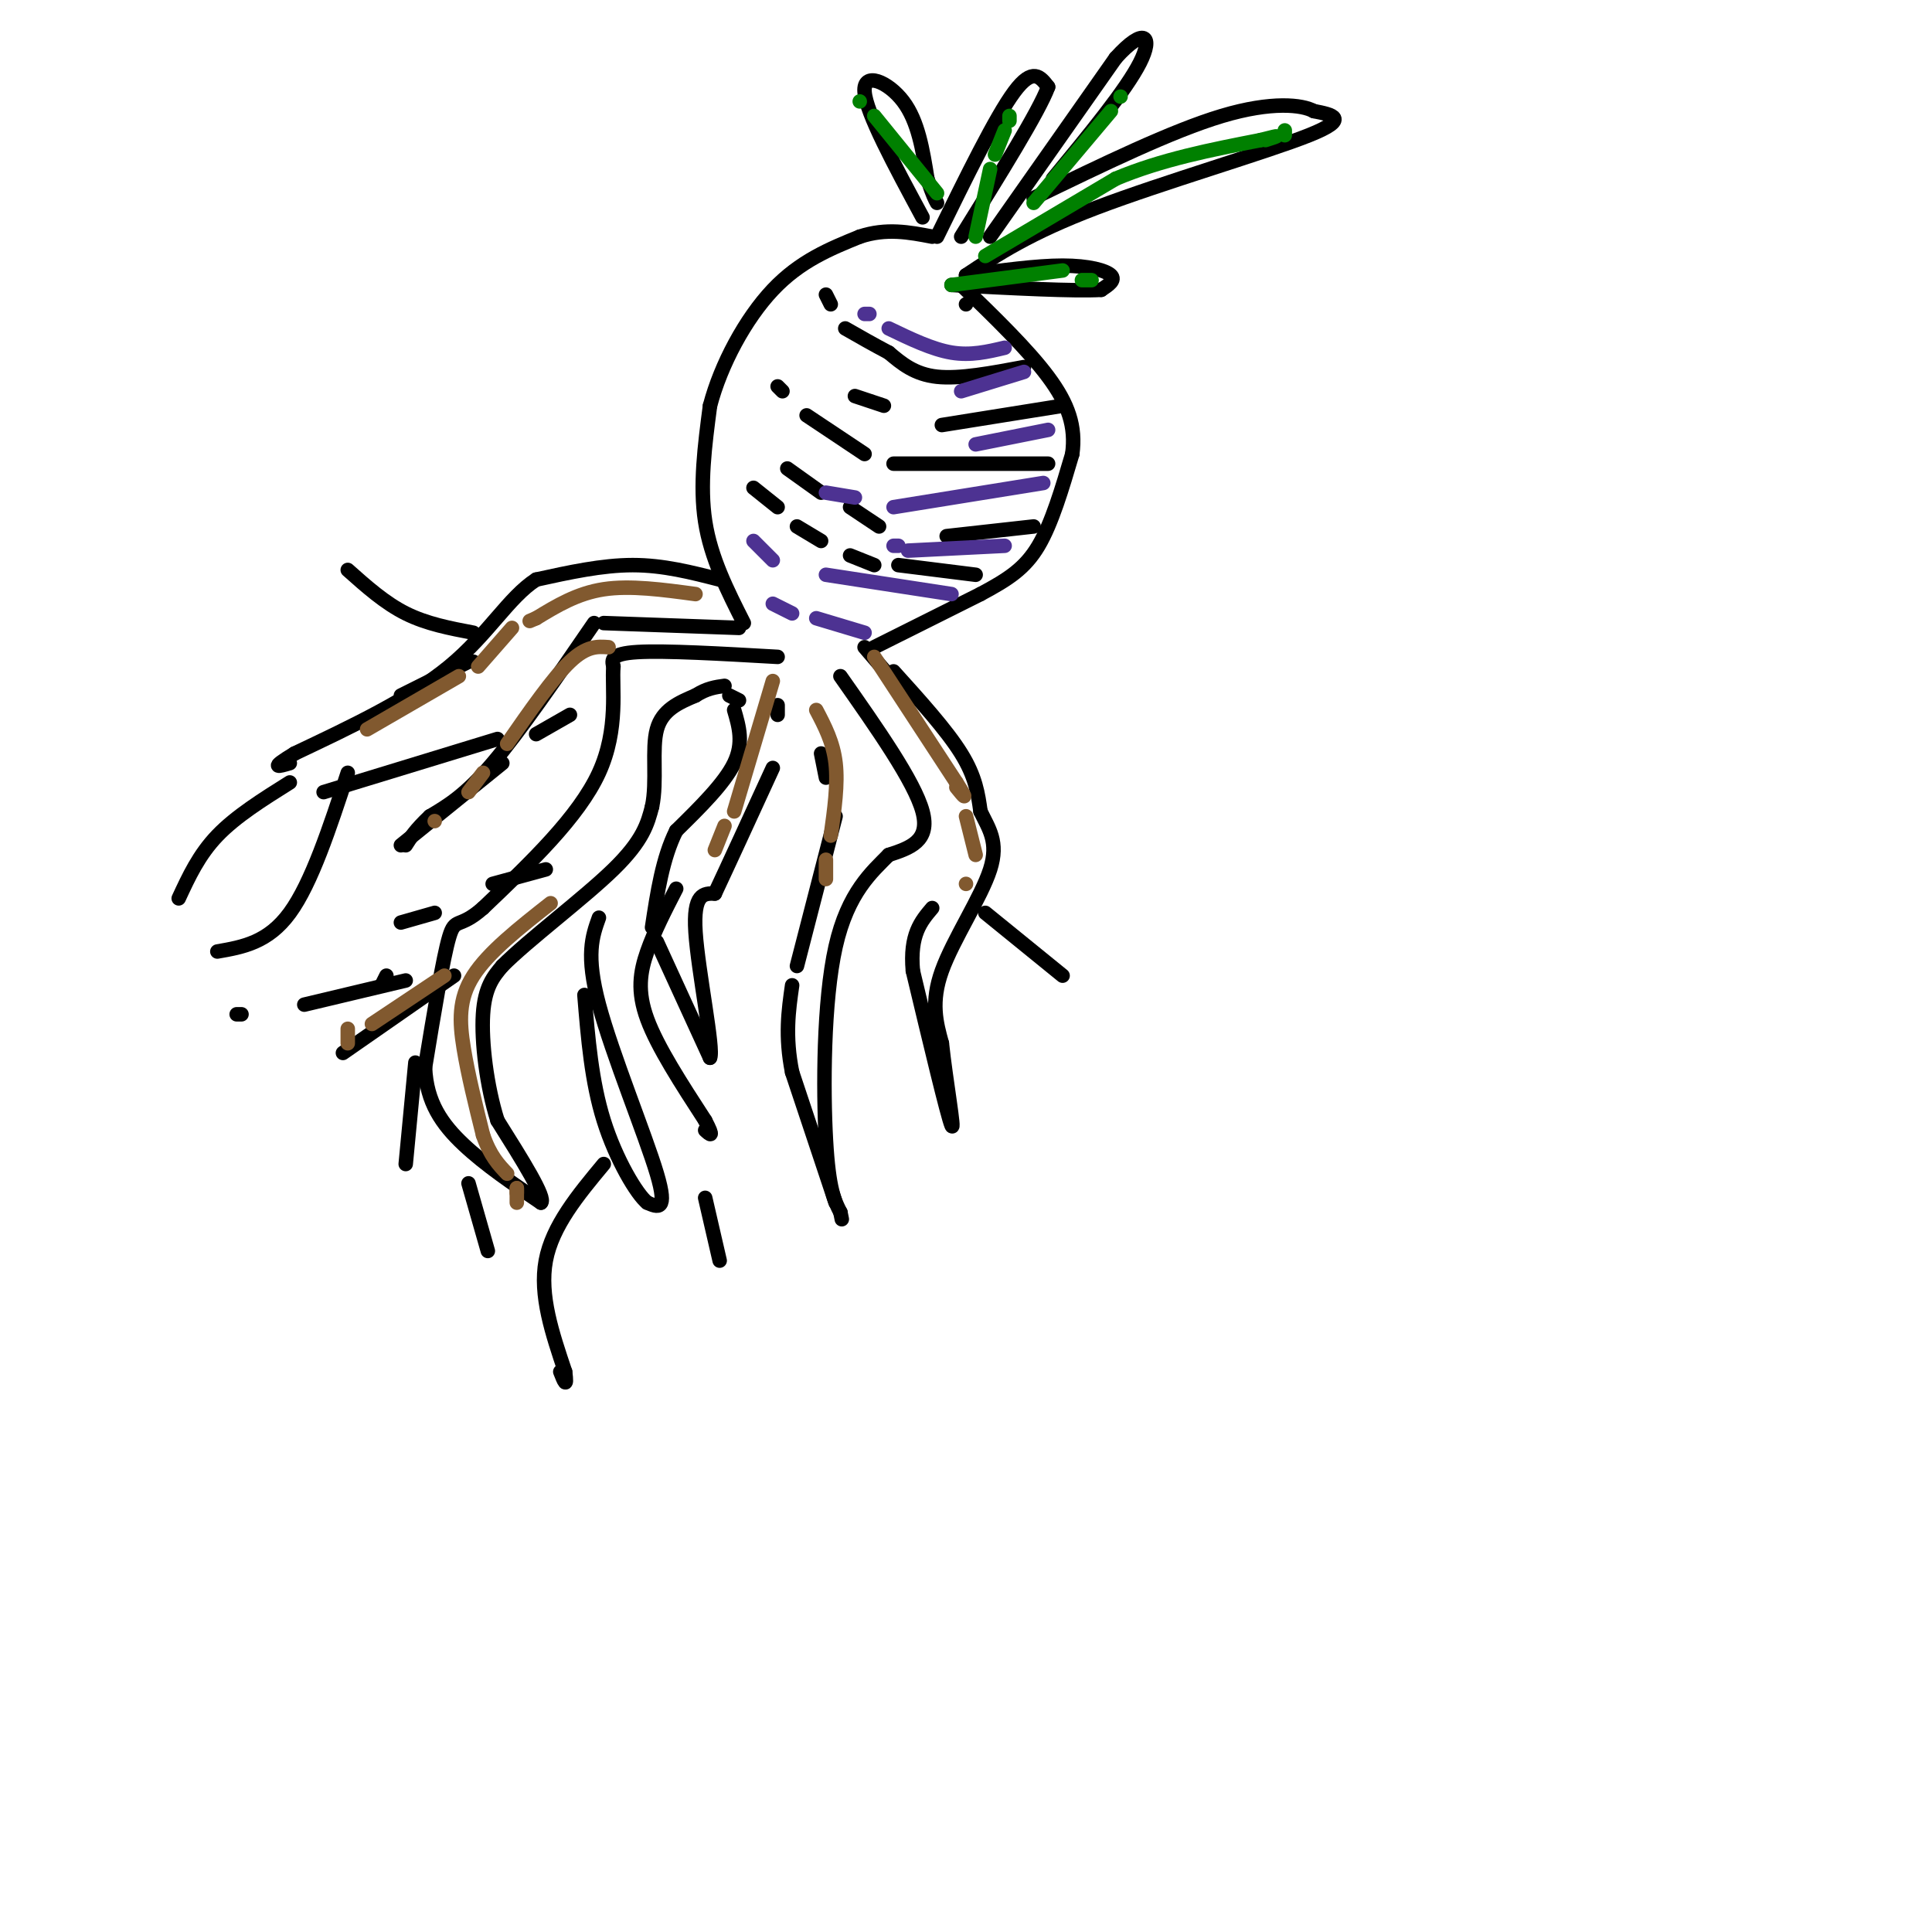 <svg viewBox='0 0 400 400' version='1.1' xmlns='http://www.w3.org/2000/svg' xmlns:xlink='http://www.w3.org/1999/xlink'><g fill='none' stroke='rgb(0,0,0)' stroke-width='3' stroke-linecap='round' stroke-linejoin='round'><path d='M161,136c-11.667,-0.667 -23.333,-1.333 -29,-1c-5.667,0.333 -5.333,1.667 -5,3'/><path d='M127,138c-0.378,4.111 1.178,12.889 -3,22c-4.178,9.111 -14.089,18.556 -24,28'/><path d='M100,188c-5.067,4.489 -5.733,1.711 -7,6c-1.267,4.289 -3.133,15.644 -5,27'/><path d='M88,221c0.289,7.222 3.511,11.778 8,16c4.489,4.222 10.244,8.111 16,12'/><path d='M112,249c1.167,-0.833 -3.917,-8.917 -9,-17'/><path d='M103,232c-2.244,-7.089 -3.356,-16.311 -3,-22c0.356,-5.689 2.178,-7.844 4,-10'/><path d='M104,200c5.378,-5.422 16.822,-13.978 23,-20c6.178,-6.022 7.089,-9.511 8,-13'/><path d='M135,167c1.111,-5.267 -0.111,-11.933 1,-16c1.111,-4.067 4.556,-5.533 8,-7'/><path d='M144,144c2.333,-1.500 4.167,-1.750 6,-2'/><path d='M151,144c0.000,0.000 2.000,1.000 2,1'/><path d='M152,147c1.000,3.417 2.000,6.833 0,11c-2.000,4.167 -7.000,9.083 -12,14'/><path d='M140,172c-2.833,5.667 -3.917,12.833 -5,20'/><path d='M136,195c0.000,0.000 11.000,24.000 11,24'/><path d='M147,219c0.867,-1.689 -2.467,-17.911 -3,-26c-0.533,-8.089 1.733,-8.044 4,-8'/><path d='M148,185c2.667,-5.667 7.333,-15.833 12,-26'/><path d='M161,148c0.000,0.000 0.000,-2.000 0,-2'/><path d='M174,140c7.667,10.917 15.333,21.833 17,28c1.667,6.167 -2.667,7.583 -7,9'/><path d='M184,177c-3.417,3.488 -8.458,7.708 -11,19c-2.542,11.292 -2.583,29.655 -2,40c0.583,10.345 1.792,12.673 3,15'/><path d='M174,251c0.500,2.500 0.250,1.250 0,0'/><path d='M173,249c0.000,0.000 -9.000,-27.000 -9,-27'/><path d='M164,222c-1.500,-7.500 -0.750,-12.750 0,-18'/><path d='M165,200c0.000,0.000 8.000,-31.000 8,-31'/><path d='M171,161c0.000,0.000 -1.000,-5.000 -1,-5'/><path d='M153,130c0.000,0.000 -28.000,-1.000 -28,-1'/><path d='M123,129c-7.667,11.167 -15.333,22.333 -21,29c-5.667,6.667 -9.333,8.833 -13,11'/><path d='M89,169c-3.000,2.833 -4.000,4.417 -5,6'/><path d='M83,175c0.000,0.000 21.000,-17.000 21,-17'/><path d='M111,152c0.000,0.000 7.000,-4.000 7,-4'/><path d='M185,139c5.500,6.083 11.000,12.167 14,17c3.000,4.833 3.500,8.417 4,12'/><path d='M203,168c1.667,3.500 3.833,6.250 2,12c-1.833,5.750 -7.667,14.500 -10,21c-2.333,6.500 -1.167,10.750 0,15'/><path d='M195,216c0.800,7.533 2.800,18.867 2,17c-0.800,-1.867 -4.400,-16.933 -8,-32'/><path d='M189,201c-0.667,-7.500 1.667,-10.250 4,-13'/><path d='M185,141c0.000,0.000 -6.000,-7.000 -6,-7'/><path d='M181,134c0.000,0.000 22.000,-11.000 22,-11'/><path d='M203,123c5.778,-3.089 9.222,-5.311 12,-10c2.778,-4.689 4.889,-11.844 7,-19'/><path d='M222,94c0.778,-5.667 -0.778,-10.333 -5,-16c-4.222,-5.667 -11.111,-12.333 -18,-19'/><path d='M154,129c-3.417,-6.750 -6.833,-13.500 -8,-21c-1.167,-7.500 -0.083,-15.750 1,-24'/><path d='M147,84c2.244,-8.578 7.356,-18.022 13,-24c5.644,-5.978 11.822,-8.489 18,-11'/><path d='M178,49c5.500,-1.833 10.250,-0.917 15,0'/><path d='M194,49c6.083,-12.417 12.167,-24.833 16,-30c3.833,-5.167 5.417,-3.083 7,-1'/><path d='M217,18c-1.833,5.000 -9.917,18.000 -18,31'/><path d='M200,57c6.533,-4.356 13.067,-8.711 27,-14c13.933,-5.289 35.267,-11.511 44,-15c8.733,-3.489 4.867,-4.244 1,-5'/><path d='M272,23c-2.333,-1.311 -8.667,-2.089 -19,1c-10.333,3.089 -24.667,10.044 -39,17'/><path d='M205,49c0.000,0.000 26.000,-37.000 26,-37'/><path d='M231,12c5.956,-6.600 7.844,-4.600 5,1c-2.844,5.600 -10.422,14.800 -18,24'/><path d='M191,45c-5.844,-10.844 -11.689,-21.689 -12,-26c-0.311,-4.311 4.911,-2.089 8,2c3.089,4.089 4.044,10.044 5,16'/><path d='M192,37c1.167,3.500 1.583,4.250 2,5'/><path d='M200,57c7.289,-1.000 14.578,-2.000 20,-2c5.422,0.000 8.978,1.000 10,2c1.022,1.000 -0.489,2.000 -2,3'/><path d='M228,60c-5.500,0.333 -18.250,-0.333 -31,-1'/><path d='M200,63c0.000,0.000 0.000,0.000 0,0'/><path d='M220,84c0.000,0.000 -25.000,4.000 -25,4'/><path d='M183,84c0.000,0.000 -6.000,-2.000 -6,-2'/><path d='M217,96c0.000,0.000 -32.000,0.000 -32,0'/><path d='M179,94c0.000,0.000 -12.000,-8.000 -12,-8'/><path d='M162,81c0.000,0.000 -1.000,-1.000 -1,-1'/><path d='M214,109c0.000,0.000 -18.000,2.000 -18,2'/><path d='M182,109c0.000,0.000 -6.000,-4.000 -6,-4'/><path d='M170,102c0.000,0.000 -7.000,-5.000 -7,-5'/><path d='M212,76c-6.667,1.250 -13.333,2.500 -18,2c-4.667,-0.500 -7.333,-2.750 -10,-5'/><path d='M184,73c-3.167,-1.667 -6.083,-3.333 -9,-5'/><path d='M172,63c0.000,0.000 -1.000,-2.000 -1,-2'/><path d='M202,119c0.000,0.000 -16.000,-2.000 -16,-2'/><path d='M181,117c0.000,0.000 -5.000,-2.000 -5,-2'/><path d='M170,112c0.000,0.000 -5.000,-3.000 -5,-3'/><path d='M161,105c0.000,0.000 -5.000,-4.000 -5,-4'/><path d='M149,120c-5.833,-1.500 -11.667,-3.000 -18,-3c-6.333,0.000 -13.167,1.500 -20,3'/><path d='M111,120c-5.689,3.667 -9.911,11.333 -18,18c-8.089,6.667 -20.044,12.333 -32,18'/><path d='M61,156c-5.500,3.333 -3.250,2.667 -1,2'/><path d='M83,144c0.000,0.000 14.000,-7.000 14,-7'/><path d='M98,137c0.000,0.000 0.000,0.000 0,0'/><path d='M124,190c-1.378,3.844 -2.756,7.689 0,18c2.756,10.311 9.644,27.089 12,35c2.356,7.911 0.178,6.956 -2,6'/><path d='M134,249c-2.133,-1.689 -6.467,-8.911 -9,-17c-2.533,-8.089 -3.267,-17.044 -4,-26'/><path d='M94,202c0.000,0.000 -23.000,16.000 -23,16'/><path d='M86,220c0.000,0.000 -2.000,21.000 -2,21'/><path d='M97,245c0.000,0.000 4.000,14.000 4,14'/><path d='M204,189c0.000,0.000 16.000,13.000 16,13'/><path d='M103,153c0.000,0.000 -36.000,11.000 -36,11'/><path d='M113,180c0.000,0.000 -11.000,3.000 -11,3'/><path d='M90,189c0.000,0.000 -7.000,2.000 -7,2'/><path d='M80,202c0.000,0.000 -1.000,2.000 -1,2'/><path d='M140,184c-2.267,4.400 -4.533,8.800 -6,13c-1.467,4.200 -2.133,8.200 0,14c2.133,5.800 7.067,13.400 12,21'/><path d='M146,232c2.000,3.833 1.000,2.917 0,2'/><path d='M146,248c0.000,0.000 3.000,13.000 3,13'/><path d='M125,241c-5.333,6.417 -10.667,12.833 -12,20c-1.333,7.167 1.333,15.083 4,23'/><path d='M117,284c0.500,3.833 -0.250,1.917 -1,0'/><path d='M72,160c-3.750,11.417 -7.500,22.833 -12,29c-4.500,6.167 -9.750,7.083 -15,8'/><path d='M60,162c-5.583,3.500 -11.167,7.000 -15,11c-3.833,4.000 -5.917,8.500 -8,13'/><path d='M84,203c0.000,0.000 -21.000,5.000 -21,5'/><path d='M50,210c0.000,0.000 -1.000,0.000 -1,0'/><path d='M98,131c-4.833,-0.917 -9.667,-1.833 -14,-4c-4.333,-2.167 -8.167,-5.583 -12,-9'/></g>
<g fill='none' stroke='rgb(77,50,146)' stroke-width='3' stroke-linecap='round' stroke-linejoin='round'><path d='M208,72c-3.500,0.833 -7.000,1.667 -11,1c-4.000,-0.667 -8.500,-2.833 -13,-5'/><path d='M179,65c0.000,0.000 1.000,0.000 1,0'/><path d='M212,77c0.000,0.000 -13.000,4.000 -13,4'/><path d='M217,89c0.000,0.000 -15.000,3.000 -15,3'/><path d='M216,100c0.000,0.000 -31.000,5.000 -31,5'/><path d='M177,103c0.000,0.000 -6.000,-1.000 -6,-1'/><path d='M208,113c0.000,0.000 -20.000,1.000 -20,1'/><path d='M186,113c0.000,0.000 -1.000,0.000 -1,0'/><path d='M197,123c0.000,0.000 -26.000,-4.000 -26,-4'/><path d='M160,116c0.000,0.000 -4.000,-4.000 -4,-4'/><path d='M179,131c0.000,0.000 -10.000,-3.000 -10,-3'/><path d='M164,127c0.000,0.000 -4.000,-2.000 -4,-2'/></g>
<g fill='none' stroke='rgb(0,128,0)' stroke-width='3' stroke-linecap='round' stroke-linejoin='round'><path d='M204,53c0.000,0.000 27.000,-16.000 27,-16'/><path d='M231,37c9.500,-4.000 19.750,-6.000 30,-8'/><path d='M261,29c5.167,-1.333 3.083,-0.667 1,0'/><path d='M266,27c0.000,0.000 0.000,1.000 0,1'/><path d='M214,42c0.000,0.000 16.000,-19.000 16,-19'/><path d='M232,20c0.000,0.000 0.000,0.000 0,0'/><path d='M202,49c0.000,0.000 3.000,-14.000 3,-14'/><path d='M206,32c0.000,0.000 2.000,-5.000 2,-5'/><path d='M209,24c0.000,0.000 0.000,1.000 0,1'/><path d='M197,59c0.000,0.000 23.000,-3.000 23,-3'/><path d='M224,58c0.000,0.000 2.000,0.000 2,0'/><path d='M194,40c0.000,0.000 -13.000,-16.000 -13,-16'/><path d='M178,21c0.000,0.000 0.000,0.000 0,0'/></g>
<g fill='none' stroke='rgb(129,89,47)' stroke-width='3' stroke-linecap='round' stroke-linejoin='round'><path d='M181,136c0.000,0.000 17.000,26.000 17,26'/><path d='M198,162c2.833,4.500 1.417,2.750 0,1'/><path d='M200,169c0.000,0.000 2.000,8.000 2,8'/><path d='M200,183c0.000,0.000 0.000,0.000 0,0'/><path d='M160,141c0.000,0.000 -8.000,27.000 -8,27'/><path d='M150,171c0.000,0.000 -2.000,5.000 -2,5'/><path d='M169,147c1.750,3.333 3.500,6.667 4,11c0.500,4.333 -0.250,9.667 -1,15'/><path d='M171,178c0.000,0.000 0.000,4.000 0,4'/><path d='M144,123c-6.750,-0.917 -13.500,-1.833 -19,-1c-5.500,0.833 -9.750,3.417 -14,6'/><path d='M111,128c-2.333,1.000 -1.167,0.500 0,0'/><path d='M106,130c0.000,0.000 -7.000,8.000 -7,8'/><path d='M95,140c0.000,0.000 -19.000,11.000 -19,11'/><path d='M126,134c-2.250,-0.167 -4.500,-0.333 -8,3c-3.500,3.333 -8.250,10.167 -13,17'/><path d='M100,160c0.000,0.000 -3.000,4.000 -3,4'/><path d='M90,170c0.000,0.000 0.000,0.000 0,0'/><path d='M114,187c-6.444,5.067 -12.889,10.133 -16,15c-3.111,4.867 -2.889,9.533 -2,15c0.889,5.467 2.444,11.733 4,18'/><path d='M100,235c1.500,4.333 3.250,6.167 5,8'/><path d='M107,246c0.000,0.000 0.000,1.000 0,1'/><path d='M107,246c0.000,0.000 0.000,3.000 0,3'/><path d='M92,202c0.000,0.000 -15.000,10.000 -15,10'/><path d='M72,213c0.000,0.000 0.000,3.000 0,3'/></g>
</svg>